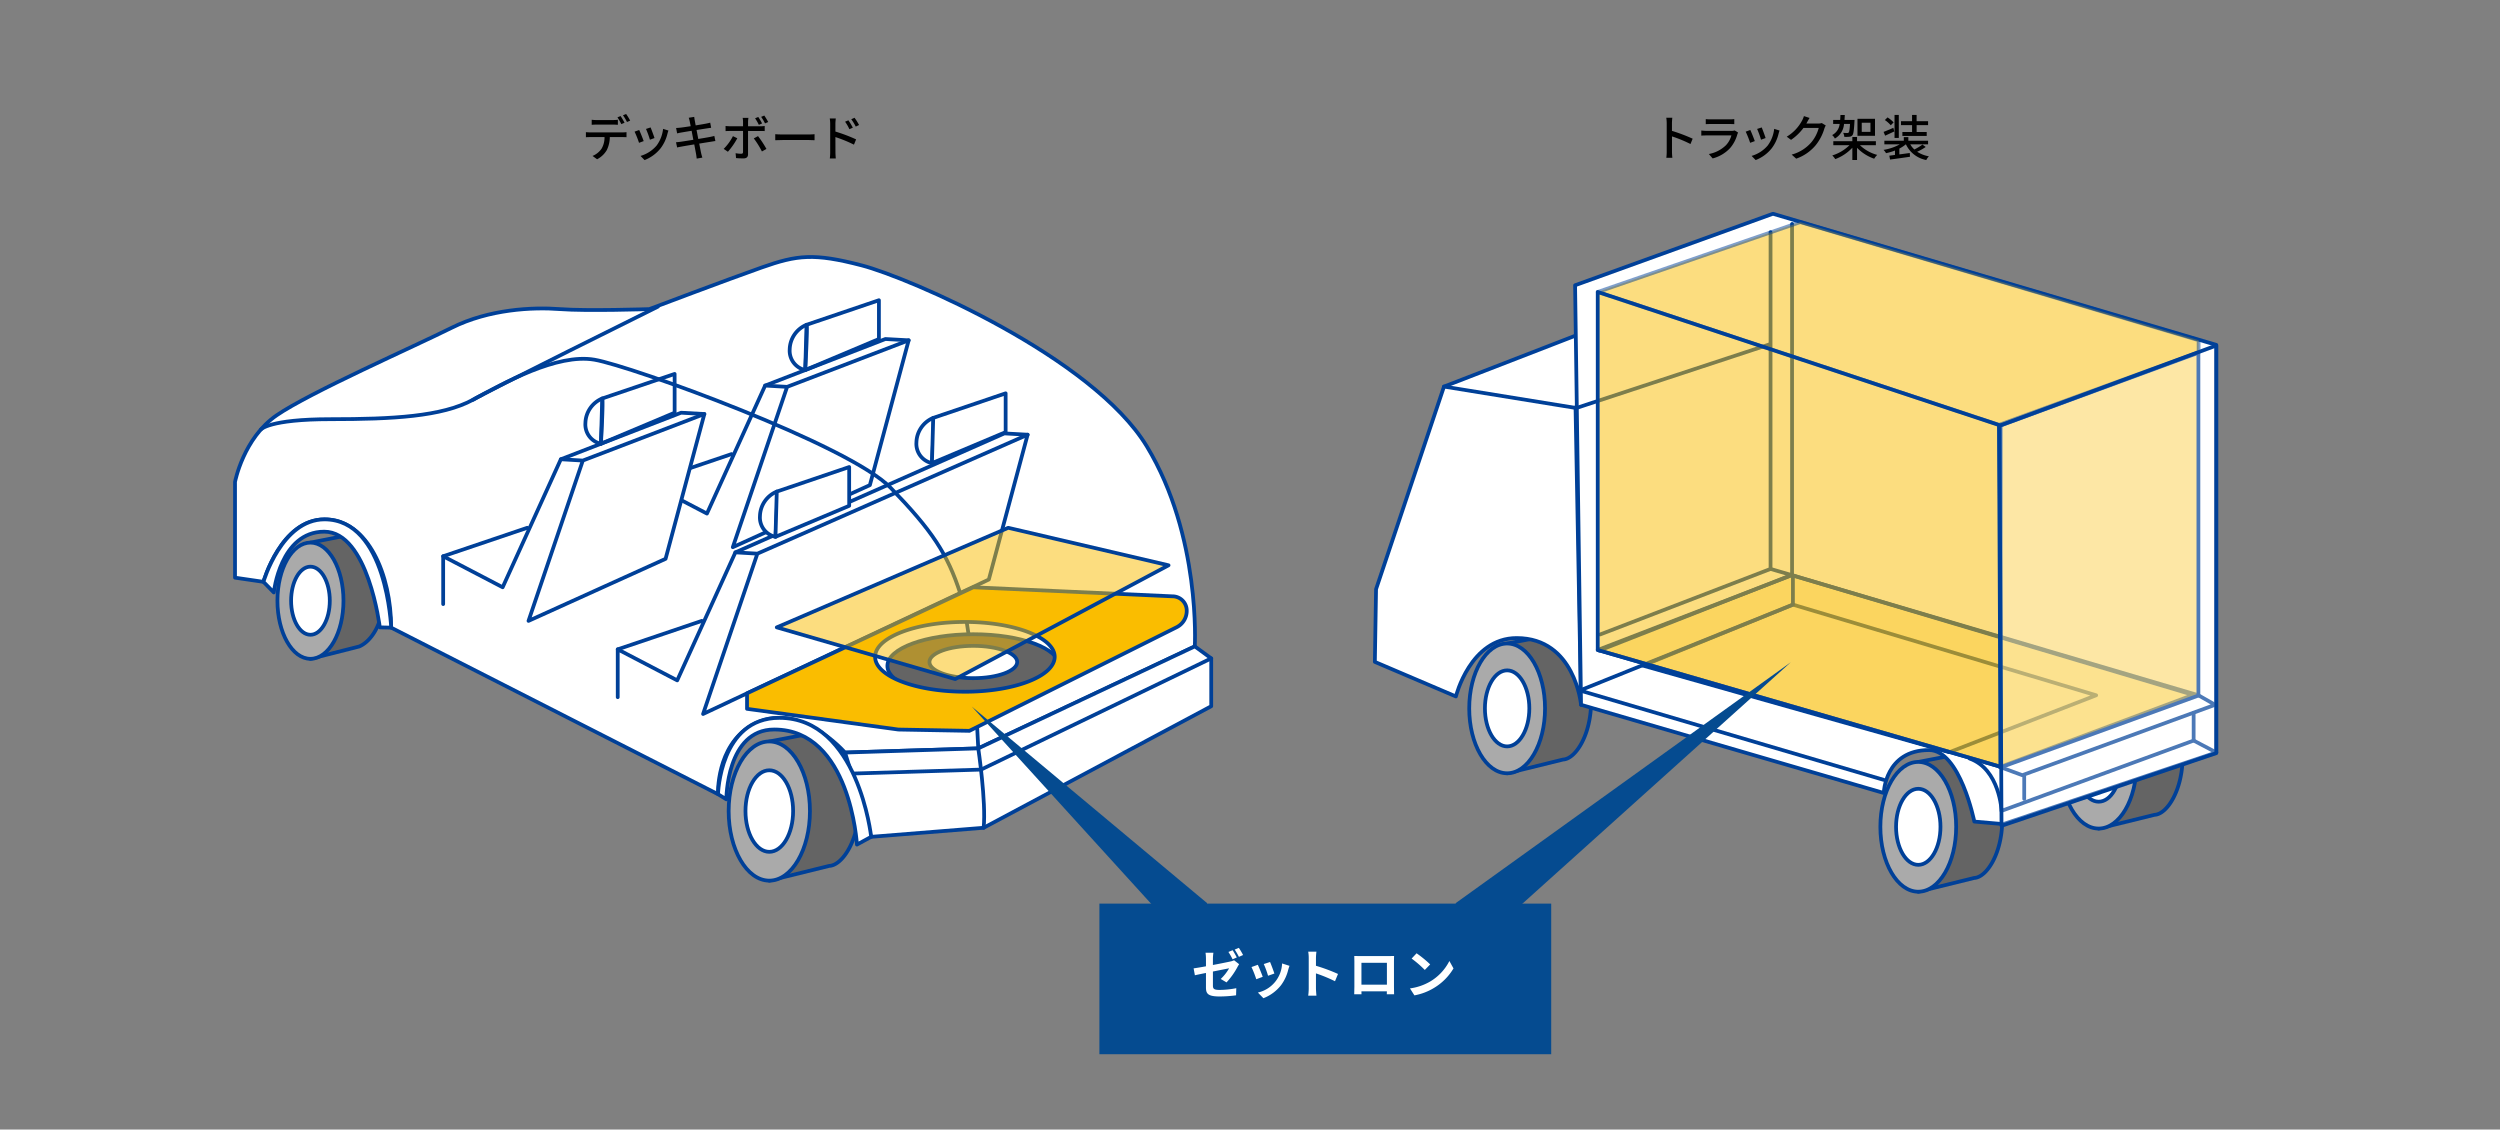 <?xml version="1.0" encoding="UTF-8"?> <svg xmlns="http://www.w3.org/2000/svg" width="664" height="300" viewBox="0 0 664 300"><rect x="0" y="0" width="664" height="300" fill="#808080" stroke="none"/><defs><style> .cls-1 { fill: #646464; } .cls-1, .cls-2, .cls-3, .cls-4, .cls-5, .cls-6, .cls-7, .cls-8, .cls-9 { stroke: #004098; stroke-linecap: round; stroke-linejoin: round; } .cls-2 { fill: #aaa; } .cls-11, .cls-3, .cls-8 { fill: #fff; } .cls-4 { fill: none; } .cls-5, .cls-6, .cls-7, .cls-9 { fill: #fabd00; } .cls-5 { fill-opacity: 0.25; } .cls-6 { opacity: 0.5; } .cls-7 { fill-opacity: 0.5; } .cls-8 { fill-opacity: 0.3; } .cls-10 { fill: #054b90; } </style></defs><g id="レイヤー_2" data-name="レイヤー 2"><g><g><path class="cls-1" d="M524.338,200.08a3.5,3.5,0,0,0-1.258,0l-.012-.306-13.577,2.6v34.468l14.847-3.655c3.284-.128,7.455-6.477,7.455-15.428S528.494,200.9,524.338,200.08Z"></path><ellipse class="cls-2" cx="509.491" cy="219.602" rx="10.067" ry="17.234"></ellipse><ellipse class="cls-3" cx="509.491" cy="219.602" rx="5.898" ry="10.098"></ellipse></g><g><path class="cls-1" d="M572.247,183.31a3.5,3.5,0,0,0-1.258,0l-.012-.306L557.4,185.6v34.468l14.847-3.654c3.284-.128,7.455-6.477,7.455-15.428S576.4,184.127,572.247,183.31Z"></path><ellipse class="cls-2" cx="557.4" cy="202.831" rx="10.067" ry="17.234"></ellipse><ellipse class="cls-3" cx="557.4" cy="202.831" rx="5.898" ry="10.098"></ellipse></g><g><path class="cls-1" d="M415.14,168.627a3.5,3.5,0,0,0-1.258,0l-.012-.306-13.577,2.6v34.468l14.847-3.655c3.284-.128,7.455-6.477,7.455-15.428S419.3,169.444,415.14,168.627Z"></path><ellipse class="cls-2" cx="400.293" cy="188.149" rx="10.067" ry="17.234"></ellipse><ellipse class="cls-3" cx="400.293" cy="188.149" rx="5.898" ry="10.098"></ellipse></g><path class="cls-3" d="M419.924,187.193s-1.582-17.727-17.093-17.727c-12.346,0-16.144,15.511-16.144,15.511l-21.526-9.18.317-19.309,18.043-53.813L417.15,89.647l1.508-.584s28.872-2.625,51.415,2.372L418.46,108.2Z"></path><path class="cls-3" d="M418.342,75.768l1.582,111.425,80.4,23.425s.316-11.4,12.029-11.4c8.23,0,12.029,18.993,12.029,18.993l7.687.67,56.572-19.03V91.6L470.889,56.775Z"></path><polyline class="cls-4" points="383.521 102.675 418.658 108.372 470.073 91.435"></polyline><polygon class="cls-4" points="517.743 199.789 556.738 184.666 476.201 160.592 436.37 176.787 517.743 199.789"></polygon><polygon class="cls-5" points="531.35 203.654 424.356 172.632 475.942 152.758 582.514 184.561 531.35 203.654"></polygon><polyline class="cls-4" points="531.033 203.654 537.115 205.89 588.329 187.193 583.897 184.661 475.807 152.742 424.756 172.789"></polyline><polyline class="cls-4" points="470.256 61.671 470.256 151.107 424.989 168.517"></polyline><polyline class="cls-4" points="470.256 151.107 475.971 152.773 475.971 59.483"></polyline><polyline class="cls-4" points="500.328 207.136 419.608 183.395 476.201 160.592 476.201 152.773"></polyline><path class="cls-4" d="M588.645,199.855l-6.014-3.165-51.02,18.676s-.462-11.042-8.483-13.9"></path><line class="cls-3" x1="537.632" y1="206.037" x2="537.632" y2="212.184"></line><line class="cls-3" x1="582.631" y1="196.69" x2="582.631" y2="189.34"></line><polygon class="cls-6" points="583.952 90.361 478.169 58.991 424.356 77.542 530.928 112.847 583.952 93.522 583.952 90.361"></polygon><polygon class="cls-7" points="531.35 203.654 424.356 172.632 424.356 77.542 530.928 112.882 531.35 203.654"></polygon></g><polygon class="cls-7" points="583.897 93.689 583.897 184.736 531.35 203.829 531.35 113.022 583.897 93.689"></polygon><polyline class="cls-8" points="588.645 91.77 588.645 200.03 531.6 219.34 531.068 113.086 588.645 91.77"></polyline><g><path d="M165.306,35.161A8.159,8.159,0,0,0,166.4,35.1v1.339c-.3-.014-.754-.027-1.092-.027h-3.341a7.976,7.976,0,0,1-.806,3.458,6.4,6.4,0,0,1-2.574,2.432l-1.209-.885a5.4,5.4,0,0,0,2.405-1.936,5.907,5.907,0,0,0,.779-3.069H156.8c-.39,0-.82.013-1.183.039V35.1c.377.038.779.064,1.183.064Zm-6.877-2.067c-.442,0-.923.026-1.274.053v-1.34a9.77,9.77,0,0,0,1.261.078h4.393a10.7,10.7,0,0,0,1.3-.078v1.34c-.416-.027-.885-.053-1.3-.053Zm6.591-.13a15.6,15.6,0,0,0-1.027-1.794l.832-.35a18.59,18.59,0,0,1,1.053,1.781Zm1.274-2.69a14.127,14.127,0,0,1,1.079,1.767l-.845.365a12.188,12.188,0,0,0-1.066-1.782Z"></path><path d="M170.962,37.476l-1.236.455a26.381,26.381,0,0,0-1.182-2.965l1.221-.441C170.064,35.122,170.715,36.774,170.962,37.476Zm6.578-2.8a7.143,7.143,0,0,0-.247.779,10.458,10.458,0,0,1-1.82,3.913A10.186,10.186,0,0,1,171.2,42.52l-1.079-1.106a8.852,8.852,0,0,0,4.264-2.743,9.015,9.015,0,0,0,1.729-4.445Zm-3.7,1.988-1.222.443a23.727,23.727,0,0,0-1.04-2.861l1.222-.4C173.029,34.4,173.666,36.1,173.835,36.669Z"></path><path d="M190.007,37.462c-.3.027-.768.117-1.262.195-.676.105-1.82.287-3.029.482.234,1.17.416,2.144.494,2.5.091.377.208.832.338,1.222l-1.5.259c-.065-.455-.1-.871-.182-1.26-.052-.325-.247-1.3-.468-2.509-1.417.233-2.73.455-3.342.571-.532.092-.922.169-1.209.247l-.3-1.39c.325-.013.871-.078,1.235-.13.637-.091,1.963-.3,3.367-.521l-.455-2.391c-1.2.194-2.275.377-2.73.455s-.78.155-1.119.233l-.272-1.43c.364-.026.727-.051,1.131-.09.481-.052,1.56-.208,2.743-.391-.13-.649-.221-1.118-.26-1.3a7.387,7.387,0,0,0-.26-.935l1.456-.235c.039.247.078.651.143.936.026.156.117.65.247,1.326,1.183-.194,2.288-.377,2.795-.48.4-.079.806-.169,1.066-.248l.248,1.366c-.235.025-.677.091-1.04.142-.573.091-1.665.26-2.834.443l.454,2.379c1.261-.208,2.419-.4,3.043-.521.493-.1.922-.194,1.221-.285Z"></path><path d="M195.83,36.722a19.424,19.424,0,0,1-2.5,3.588l-1.118-.768a13.477,13.477,0,0,0,2.457-3.38Zm2.848-1.938v6.189c0,.7-.365,1.1-1.21,1.1a19.574,19.574,0,0,1-1.976-.09l-.117-1.288a8.786,8.786,0,0,0,1.482.144c.338,0,.481-.131.494-.481V34.784H193.88c-.4,0-.819.013-1.17.039V33.458a10.794,10.794,0,0,0,1.157.078h3.484V32.327a5.664,5.664,0,0,0-.1-1.013h1.534a6.968,6.968,0,0,0-.1,1.026v1.2h3.262a8.664,8.664,0,0,0,1.158-.078v1.353c-.377-.027-.82-.027-1.145-.027Zm2.651,1.366a27.742,27.742,0,0,1,2.236,3.406l-1.2.676a22.387,22.387,0,0,0-2.158-3.471Zm.222-2.991a13.947,13.947,0,0,0-1-1.742l.844-.35a17.274,17.274,0,0,1,1.014,1.715Zm1.637-.389a12.832,12.832,0,0,0-1.027-1.73l.832-.35a16.065,16.065,0,0,1,1.04,1.716Z"></path><path d="M205.906,35.643c.416.039,1.222.077,1.924.077h7.06c.636,0,1.143-.052,1.456-.077v1.6c-.287-.012-.872-.051-1.444-.051H207.83c-.729,0-1.5.025-1.924.051Z"></path><path d="M221.883,34.941a41.97,41.97,0,0,1,5.5,2.08l-.573,1.4a36.322,36.322,0,0,0-4.926-2.016l.012,4.018c0,.4.039,1.183.091,1.664H220.4a13.572,13.572,0,0,0,.1-1.664V32.912a9.285,9.285,0,0,0-.117-1.456h1.6c-.039.429-.1.989-.1,1.456Zm3.717-.624a11.746,11.746,0,0,0-1.144-1.99l.871-.377a16.031,16.031,0,0,1,1.184,1.963Zm1.691-.69a12.991,12.991,0,0,0-1.2-1.95l.871-.4a16.321,16.321,0,0,1,1.209,1.923Z"></path></g><g><path d="M448.993,38.255a34.769,34.769,0,0,0-4.914-2.027v4.016a15.443,15.443,0,0,0,.1,1.664h-1.6a13.816,13.816,0,0,0,.1-1.664V32.731a9.4,9.4,0,0,0-.117-1.456h1.6c-.039.428-.091,1-.091,1.456v2.027a45.024,45.024,0,0,1,5.5,2.08Z"></path><path d="M461.641,35.213a4.074,4.074,0,0,0-.195.443,9.335,9.335,0,0,1-1.911,3.653,9.6,9.6,0,0,1-4.654,2.768l-1.014-1.17a8.789,8.789,0,0,0,4.55-2.339,6.137,6.137,0,0,0,1.443-2.6h-6.617c-.312,0-.884.014-1.378.053V34.667c.507.052,1,.091,1.378.091H459.9a2.613,2.613,0,0,0,.832-.116Zm-8.593-3.575a12.025,12.025,0,0,0,1.235.065h5.07a12.4,12.4,0,0,0,1.274-.065v1.34c-.324-.027-.845-.039-1.287-.039h-5.057c-.4,0-.871.012-1.235.039Z"></path><path d="M466.074,37.476l-1.235.455a26.569,26.569,0,0,0-1.183-2.965l1.222-.441C465.177,35.122,465.827,36.774,466.074,37.476Zm6.578-2.8a7.143,7.143,0,0,0-.247.779,10.442,10.442,0,0,1-1.82,3.913,10.18,10.18,0,0,1-4.277,3.147l-1.079-1.106a8.852,8.852,0,0,0,4.264-2.743,9.026,9.026,0,0,0,1.73-4.445Zm-3.7,1.988-1.222.443a23.727,23.727,0,0,0-1.04-2.861l1.222-.4C468.141,34.4,468.778,36.1,468.947,36.669Z"></path><path d="M484.925,33.328a4.556,4.556,0,0,0-.365.793,12.836,12.836,0,0,1-2.287,4.42,11.817,11.817,0,0,1-5.2,3.6l-1.209-1.079a10.5,10.5,0,0,0,5.214-3.25,9.769,9.769,0,0,0,1.976-3.835H479a13.559,13.559,0,0,1-3.3,3.172l-1.143-.845a11.049,11.049,0,0,0,4.082-4.3,5.763,5.763,0,0,0,.481-1.17l1.508.494c-.26.39-.533.9-.676,1.158-.053.1-.117.22-.182.324h3.12a3.025,3.025,0,0,0,.975-.13Z"></path><path d="M489.773,32.912a4.839,4.839,0,0,1-2.43,3.887,2.937,2.937,0,0,0-.728-.923,3.766,3.766,0,0,0,2-2.964h-1.729V31.86h1.859c.039-.4.064-.859.078-1.314h1.157c-.026.455-.052.9-.078,1.314h2.665s-.013.3-.026.455c-.13,2.313-.247,3.262-.559,3.627a1.153,1.153,0,0,1-.806.377,7.1,7.1,0,0,1-1.327.026,3.014,3.014,0,0,0-.3-1.066c.455.039.871.051,1.066.051A.435.435,0,0,0,491,35.2c.169-.181.272-.793.364-2.288ZM494,38.568a10.611,10.611,0,0,0,4.589,2.574,5.529,5.529,0,0,0-.806,1.014,11.578,11.578,0,0,1-4.55-2.9v3.236h-1.248V39.231a11.889,11.889,0,0,1-4.537,3.029,5.7,5.7,0,0,0-.793-.976,11.187,11.187,0,0,0,4.563-2.716h-4.29V37.5h5.057V36.383h1.248V37.5h5v1.067Zm4-2.5h-4.654V31.547H498ZM496.794,32.6H494.48v2.43h2.314Z"></path><path d="M511.471,39.035A15.653,15.653,0,0,1,509.2,40.31a8.45,8.45,0,0,0,3.12,1.209,3.735,3.735,0,0,0-.7.988,7.489,7.489,0,0,1-5.408-4.174h-.025a8.962,8.962,0,0,1-1.717,1.131v1.548c.885-.117,1.834-.247,2.769-.377l.052,1c-1.872.272-3.874.559-5.291.74L501.8,41.35l1.509-.2v-1.17a14.341,14.341,0,0,1-2.379.7,3.808,3.808,0,0,0-.663-.871,13.189,13.189,0,0,0,4.329-1.483h-4.109v-.949h5.161v-.962h1.209v.962h5.24v.949h-4.733a5.31,5.31,0,0,0,1.092,1.378A16.109,16.109,0,0,0,510.6,38.4Zm-8.347-4.121c-.832.377-1.69.793-2.431,1.118l-.416-1c.676-.259,1.638-.663,2.6-1.079Zm-.936-1.637a7.7,7.7,0,0,0-1.573-1.392l.715-.7a7.8,7.8,0,0,1,1.612,1.326Zm2.132,3.367h-1.131V30.533h1.131Zm3.524-3.406h-2.939V32.185h2.939V30.533h1.209v1.652H512.1v1.053h-3.042v1.82h2.677v1.053h-6.461V35.058h2.575Z"></path></g><g><g><path class="cls-1" d="M95.391,142.064a3,3,0,0,0-1.1,0l-.01-.274-11.829,2.326v30.872l12.936-3.273c3.047-1.29,6.495-5.8,6.495-13.818S99.011,142.8,95.391,142.064Z"></path><ellipse class="cls-2" cx="82.455" cy="159.549" rx="8.77" ry="15.436"></ellipse><ellipse class="cls-3" cx="82.455" cy="159.549" rx="5.139" ry="9.044"></ellipse></g><g><path class="cls-1" d="M220.248,194.482a3.781,3.781,0,0,0-1.35,0l-.012-.328-14.56,2.785V233.9l15.922-3.919c3.522-.137,8-6.946,8-16.545S224.705,195.358,220.248,194.482Z"></path><ellipse class="cls-2" cx="204.325" cy="215.417" rx="10.796" ry="18.482"></ellipse><ellipse class="cls-3" cx="204.325" cy="215.417" rx="6.326" ry="10.829"></ellipse></g><path class="cls-3" d="M103.892,166.7c0-13.824-6.082-28.754-17.695-28.754s-16.226,16.589-16.226,16.589l-7.551-1.106V127.993S64.632,116.38,73.479,110.3s36.5-18.248,46.449-23.225,21.566-5.529,28.754-4.976,23.778,0,23.778,0,20.46-7.742,29.86-11.06,13.824-3.87,26.542-.553,61.379,24.331,75.757,48.108,12.718,53.085,12.718,53.085l-57.509,27.1-35.389,1.106s-12.519-14.462-24.884-7.188c-9.4,5.529-8.847,18.247-8.847,18.247Z"></path><path class="cls-3" d="M69.971,154.535l2.747,2.819s1.717-16.141,13.394-16.141,14.767,25.414,14.767,25.414l3.013.073s-1.124-28.754-17.695-28.754C74.779,137.946,69.971,154.535,69.971,154.535Z"></path><polygon class="cls-3" points="231.381 222.261 261.259 219.857 321.702 187.575 321.702 174.869 317.337 171.677 259.828 198.772 224.439 199.878 231.381 222.261"></polygon><polyline class="cls-4" points="321.702 174.869 260.572 204.403 226.405 205.456"></polyline><path class="cls-4" d="M69.284,114.082s2.061-2.747,18.545-2.747,29.535-.687,37.777-5.151,22.322-12.364,32.282-10.647,67.655,22.667,78.644,34,15.111,17.514,18.545,28.16,4.751,41.075,4.751,41.075,2.118,14.217,1.431,21.085"></path><path class="cls-4" d="M125.606,106.184c2.747-1.718,49.11-24.727,49.11-24.727"></path><polyline class="cls-4" points="171.968 140.87 171.968 128.163 187.766 136.405 203.22 102.406 209.058 102.749 194.634 145.334 231.037 128.85 241.34 90.386 209.058 102.749"></polyline><polyline class="cls-4" points="203.22 102.406 235.159 90.043 241.34 90.386"></polyline><path class="cls-4" d="M214.21,86.265a7.25,7.25,0,0,0-4.465,6.525,5.233,5.233,0,0,0,4.121,5.495S214.553,86.608,214.21,86.265Z"></path><polygon class="cls-4" points="214.21 86.265 233.441 79.74 233.441 90.043 213.866 98.285 214.21 86.265"></polygon><line class="cls-4" x1="171.968" y1="128.163" x2="194.291" y2="120.607"></line><polyline class="cls-3" points="117.707 160.445 117.707 147.738 133.505 155.98 148.959 121.981 154.797 122.325 140.373 164.909 176.776 148.425 187.079 109.961 154.797 122.325"></polyline><polyline class="cls-4" points="148.959 121.981 180.897 109.618 187.079 109.961"></polyline><path class="cls-4" d="M159.948,105.84a7.25,7.25,0,0,0-4.464,6.525,5.233,5.233,0,0,0,4.121,5.5S160.292,106.184,159.948,105.84Z"></path><polygon class="cls-4" points="159.948 105.84 179.18 99.315 179.18 109.618 159.605 117.86 159.948 105.84"></polygon><line class="cls-4" x1="117.707" y1="147.738" x2="140.03" y2="140.183"></line><polyline class="cls-4" points="164.069 185.171 164.069 172.465 179.867 180.707 195.321 146.708 201.159 147.051 186.736 189.636 262.633 153.92 272.935 115.456 201.159 147.051"></polyline><polyline class="cls-4" points="195.321 146.708 266.754 115.113 272.935 115.456"></polyline><path class="cls-3" d="M206.311,130.567a7.25,7.25,0,0,0-4.465,6.525,5.233,5.233,0,0,0,4.121,5.495S206.654,130.91,206.311,130.567Z"></path><line class="cls-4" x1="164.069" y1="172.465" x2="186.392" y2="164.909"></line><polygon class="cls-3" points="206.311 130.567 225.543 124.042 225.543 134.345 205.967 142.587 206.311 130.567"></polygon><path class="cls-3" d="M247.865,110.992a7.25,7.25,0,0,0-4.464,6.525,5.232,5.232,0,0,0,4.121,5.494S248.209,111.335,247.865,110.992Z"></path><polygon class="cls-3" points="247.865 110.992 267.097 104.466 267.097 114.769 247.522 123.011 247.865 110.992"></polygon><ellipse class="cls-1" cx="258.513" cy="176.859" rx="22.819" ry="8.407"></ellipse><ellipse class="cls-3" cx="258.513" cy="175.83" rx="11.655" ry="4.294"></ellipse><path class="cls-9" d="M315.177,161.819a3.785,3.785,0,0,0-3.778-3.435l-52.888-2.4-60.1,28.161v4.121l40.181,5.5,18.888.344,54.948-27.475A4.856,4.856,0,0,0,315.177,161.819Zm-58.9,21.9c-13.171,0-23.848-4.148-23.848-9.265s10.677-9.265,23.848-9.265,23.849,4.149,23.849,9.265S269.453,183.722,256.282,183.722Z"></path><polygon class="cls-7" points="206.311 166.627 267.784 140.183 310.369 150.142 253.703 180.364 206.311 166.627"></polygon><path class="cls-3" d="M190.708,210.937l2.209,1.365s0-18.545,12.707-18.545c20.262,0,21.979,30.565,21.979,30.565l3.778-2.061S227.947,190.666,207,190.666C191.2,190.666,190.708,210.937,190.708,210.937Z"></path></g><path class="cls-10" d="M320.606,239.867l-2.165,14.142L258.12,187.674Z"></path><path class="cls-10" d="M475.642,175.884,388.8,254.009l-2.166-14.142Z"></path><g><rect class="cls-10" x="292" y="240" width="120" height="40"></rect><g><path class="cls-11" d="M322.148,256.3c2.031-.378,3.992-.784,4.622-.925a4.009,4.009,0,0,0,1-.336l1.344,1.051c-.126.2-.322.5-.448.756a19.708,19.708,0,0,1-2.9,4.077l-1.541-.911a12.071,12.071,0,0,0,2.227-2.829c-.434.084-2.325.462-4.3.854v3.712c0,.868.252,1.177,1.779,1.177a24.116,24.116,0,0,0,4.426-.463l-.056,1.892a32.986,32.986,0,0,1-4.356.307c-3.18,0-3.642-.77-3.642-2.423v-3.824c-1.246.252-2.354.477-2.942.616l-.336-1.835c.659-.084,1.891-.293,3.278-.545v-1.99a11.65,11.65,0,0,0-.113-1.611h2.088a11.584,11.584,0,0,0-.126,1.611Zm5.225-1.513a18.014,18.014,0,0,0-1.107-1.947l1.121-.462c.35.519.84,1.4,1.106,1.919Zm1.681-.644a16.4,16.4,0,0,0-1.122-1.933l1.108-.463a18.537,18.537,0,0,1,1.12,1.906Z"></path><path class="cls-11" d="M335.378,259.44l-1.709.644a28.313,28.313,0,0,0-1.275-3.236l1.681-.6C334.425,256.96,335.1,258.656,335.378,259.44Zm7.115-2.913c-.168.448-.252.742-.336,1.022a11.291,11.291,0,0,1-1.9,4.1,10.932,10.932,0,0,1-4.693,3.474l-1.47-1.5a8.263,8.263,0,0,0,6.429-7.732Zm-4.019,2.045-1.681.587a23.531,23.531,0,0,0-1.135-3.109l1.667-.547C337.591,256.106,338.277,257.927,338.474,258.572Z"></path><path class="cls-11" d="M354.575,260.616a40.265,40.265,0,0,0-5.057-2.086v3.963c0,.407.071,1.387.126,1.948h-2.185a14.837,14.837,0,0,0,.14-1.948v-8.04a9.768,9.768,0,0,0-.14-1.695h2.185a15.47,15.47,0,0,0-.126,1.695v2.059a45.942,45.942,0,0,1,5.856,2.171Z"></path><path class="cls-11" d="M370.241,262.129c0,.546.028,1.891.028,1.947h-1.933l.014-.77H361.6l.013.77H359.68c.013-.07.042-1.289.042-1.961v-6.849c0-.393,0-.967-.029-1.36.574.015,1.107.029,1.486.029h7.7c.349,0,.882,0,1.386-.029-.028.421-.028.939-.028,1.36Zm-8.642-6.415v5.813h6.765v-5.813Z"></path><path class="cls-11" d="M379.857,260.687a13.3,13.3,0,0,0,5.1-5.449l1.092,1.974a14.9,14.9,0,0,1-5.183,5.184,15.173,15.173,0,0,1-5.2,1.974l-1.177-1.848A14.457,14.457,0,0,0,379.857,260.687Zm0-4.539-1.429,1.47a29.216,29.216,0,0,0-3.5-3.025l1.316-1.4A29.353,29.353,0,0,1,379.857,256.148Z"></path></g></g></g></svg> 